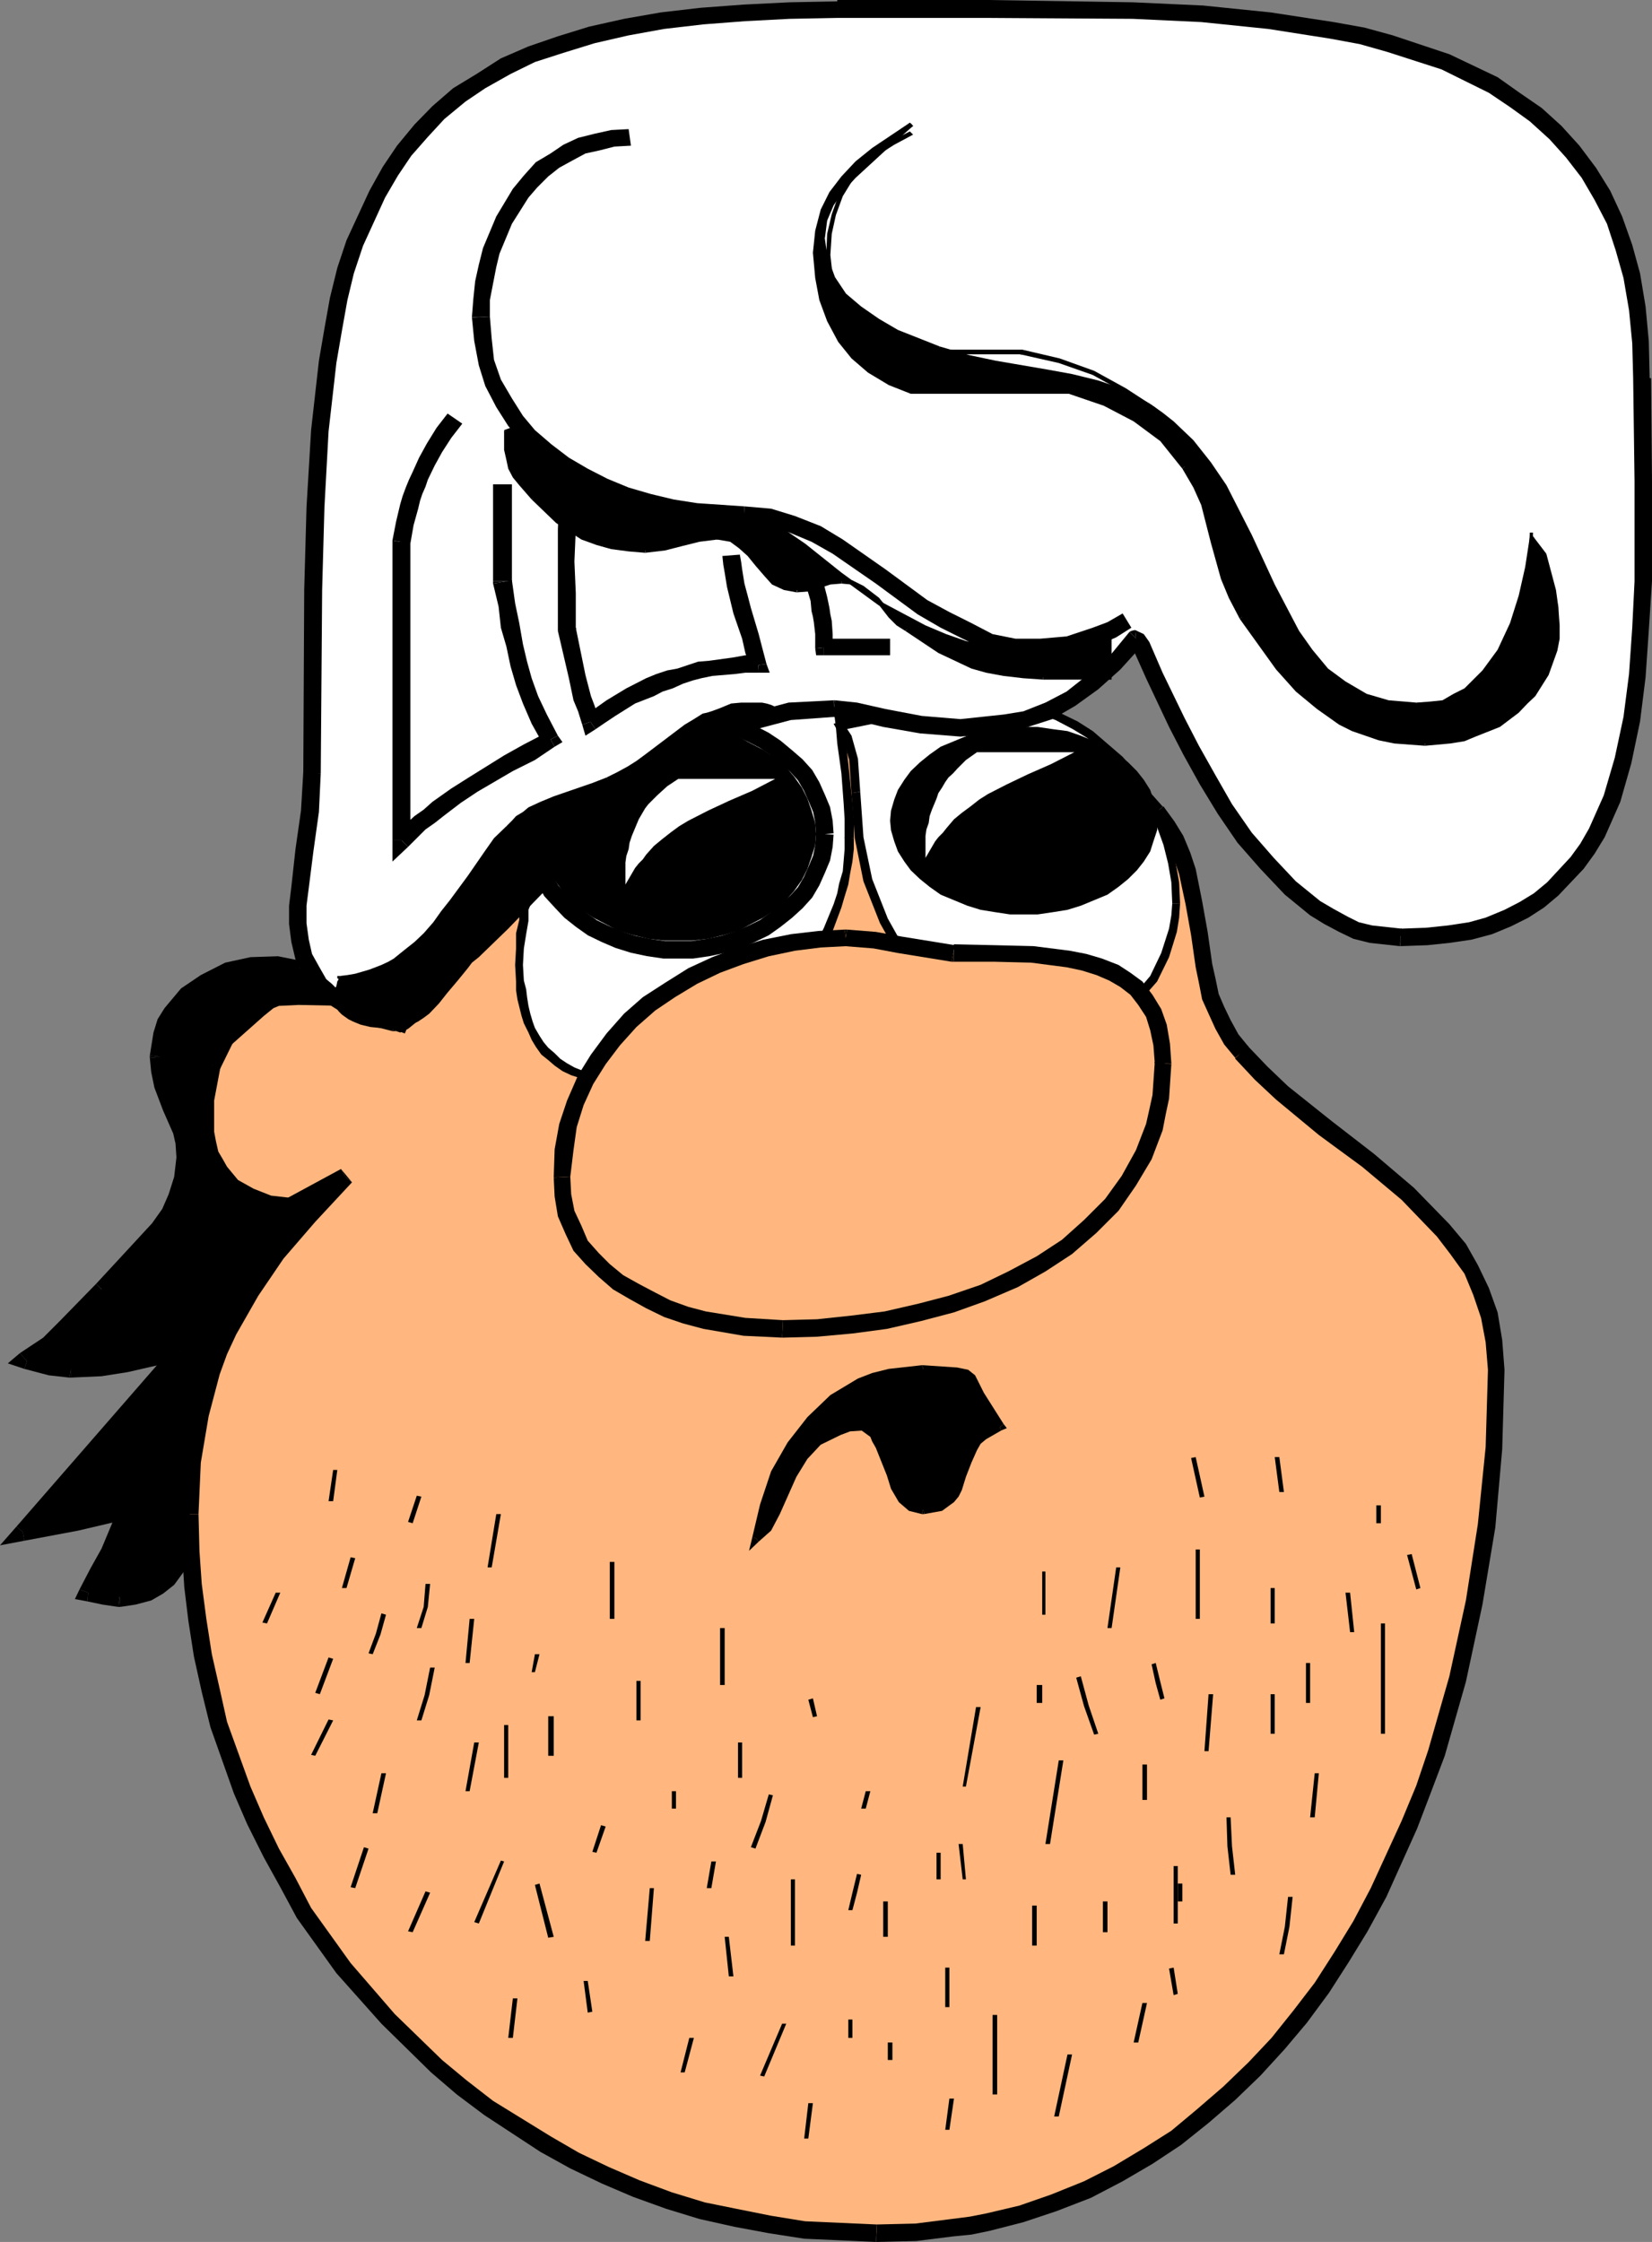 <svg xmlns="http://www.w3.org/2000/svg" width="359.5" height="487.902"><rect width="100%" height="100%" fill="#808080" stroke="none"/><path d="m34.602 229.902.199 1.7v1.5l.5 1.398.199 1.402.5 1.5.5 1.2.902 2.398 1.2 2.602.5 1 .5 1.398.5 2.7.199 1.6v3.9l-.2 2.402-.3.898-.399 1-.5 1.902-1 1.899-.902 2-1.2 1.601-1.198 1.7-1.5 1.5-1.403 1.597-3.097 3.203-3.2 3.297-3.3 3.403-3.903 4.5-1.898 2L14.402 289l-1.703 1.7-1.898 1.902-2.2 1.699L6 295.902l2.602 1 2.199.5 1 .2 1.199.3h5.7l3.1-.3 2.9-.5 2.902-.403 5.5-1.199 6.3-1.5L5 333.102l6-.7 5.8-.902 5.302-1.2 5.699-1.698-.899 2.597-1 2.403-2.101 3.898-2.2 4.5-1.199 2.2-1 2.402 1.7.199 1.699.5 1.398.199h3.602l1.5-.2h1.398l1.5-.698 1.203-.7 1.2-.5 1.199-.703.898-1.199 1-1.2.703-.8.7-1.598.699-1L41 336l1-3.098.7-3.402.702-3.598 1-7.402.7-7.398 1-7.5.5-1.903L47 300l.5-1.7.5-1.6 1.2-3.2.702-1.598.7-1.5.8-1.203.7-1.398.898-1.2 1-1.5 1.902-2.402 1.899-2.097L60 278.199l2.402-2.398 4.797-4.602 4.801-5 2.402-2.699 2.399-3.098-1.399-.203H71l-2.8.203h-4.798l-1.5-.5-.703-.203-.5-.199-.699-.3-.5-.5-1.2-.7-.898-1.2-.8-.898-.903-1.5L55 253.2l-.5-1.2-.5-1.898-.5-1.403-.5-3.199-.2-3.098.2-2.101.3-1.2.2-1 .3-1.199.2-1 1-1.601.402-1 .5-1 1.5-1.399 1.399-1.402 1.398-1.5 2-1.2 1.602-1.198 2.199-.903 1.902-1 4.297-1.898 2.403-.7 2.199-.8-1.7-.899-.699-.5L73 217.5l-.5-.8-2.398-2.798-1.5-1.203-.7-.797-.703-.402-1-.3-.898-.5-2.399-.4-1.5-.3-1.203-.2h-2.597L55 210l-2.7.5-2.6 1-1.2.402-1.2.5-2.398 1.2-1 .699-1.203.8-1.898 1.598-1.7 1.703-1.402 1.899L37 221.5l-.8 1.2-.4 1-.3 1.202-.7 2.399v1.398l-.198 1.203"/><path d="m36.5 229.902.2 2.899.5 2.699 1.902 4.8 2.199 5 .699 3.102.2 3.598h-3.798l-.203-3.098-.5-2.203-2.199-5-1.898-5-.7-3.398-.3-3.102 3.898-.297"/><path d="m42.2 252-.4 4.602-1.5 4.5-1.898 4.097L36 268.801l-6 6.5-6.5 6.5-2.598-2.399 6.2-6.703 6-6.5 2.199-3.097 1.398-3.2 1.203-3.8.5-4.301L42.2 252"/><path d="m42.2 252-3.798-.2v.2Zm-18.7 30-7.7 8.402-4 3.598-4.8 3.402-2.7-2.902 5.102-3.398L13 287.5l7.902-8.098L23.5 282"/><path d="M20.902 279.402 23.5 282v-.2zM6.5 294.3l4.5 1.2 4.8.402-.698 3.899-4.5-.5-5.301-1.399 1.199-3.601"/><path d="m4.3 294.5-2.6 2.2 3.6 1.202 1.2-3.601.5 3.101-2.7-2.902m11.102 1.402 6.399-.203 5.601-1 11.7-2.597.5 3.8-11.801 2.7-5.7.898-6.699.3v-3.898"/><path d="M15.102 299.8h.3v-3.898h.399l-.7 3.899M40.8 295.5l-2.898-2.7-34.3 39.4 2.898 2.6 34.3-39.3"/><path d="m39.102 292.102 5.8-1.2-4.101 4.598-2.899-2.7 1.7 3.102-.5-3.8M4.602 331.5l11.699-2 11.3-2.8.5 3.8L17 333.102 5.3 335.3l-.698-3.801"/><path d="M3.602 332.2 0 336.3l5.3-1-.698-3.8 1.898 3.3-2.898-2.6m25.898-2.9-4.098 9.102L23 343l-1.898 4.3-3.801-1.398 2.398-4.601L22.102 337l3.8-9.098 3.598 1.399"/><path d="m27.602 326.7 3.597-.798-1.699 3.399-3.598-1.399 2.2 2.598-.5-3.8m-8.2 18 3.399.902h3.398l-.5 4.097-3.398-.5L19 348.5l.402-3.8"/><path d="m17.3 345.902-1 2.098 2.7.5.402-3.8 1.7 2.6-3.801-1.398m8.601-.3H29l2.402-.903 2-.797 1.899-1.601 1.398-2 1.5-2.399.903-2.402 1-3.098L41.5 325.5l1-7.2 1.7-14.898 3.6.7L46.103 319l-1 7.402-1.403 7.2-1 3.097-1.199 3.203-1.7 2.399-1.898 2.601-2.402 1.899-2.598 1.5-3.402.898-3.3.5-.298-4.097"/><path d="M25.7 349.7h.5l-.298-4.098h.297l-.5 4.097M44.2 303.102l1.902-6.903L49 289.5l3.602-5.598 3.8-5 9.098-9.101 5.102-5.102L73 262.102l2.402-2.903 2.797 2.703-2.398 2.797-2.602 2.903-5 5.097L59 281.801l-3.598 4.5-3.101 5.101-2.602 6-1.898 6.899-3.602-1.2"/><path d="M44.2 303.402v-.3l3.6 1.199v-.2l-3.6-.699M76.3 262.3l-2.6-.398-2.4.2-6.3.199-.398-3.602 6.199-.199 2.898-.2 3.301.4-.7 3.6"/><path d="m78.2 261.902 2.202-2.703-3.402-.5-.7 3.602-.898-3.102 2.797 2.703M64.3 262.3l-3.1-.398-2.9-1.5-2.398-2.101L54 255.402l-1.398-2.703-1-3.297-.7-6.703 3.598-.797.7 6.5 1 2.899.902 2.199 1.699 2.102L60.5 257.3l1.902 1 2.598.398-.7 3.602"/><path d="M65 262.3h-.7l.7-3.6h-.398l.398 3.6m-14.098-20.398.5-4.3.899-2.403 1-1.898 2.398-3.602L59 226.602l3.902-2.7 4.297-2.101 4.301-1.7 4.602-1.402 1.199 3.602-4.602 1.398-4.097 1.703-3.801 1.899-3.602 2.398-2.597 2.403-2.2 3.398-.703 1.402-.699 1.7-.5 4.097-3.598-.797"/><path d="M50.902 242.7v-.798l3.598.797v-.797l-3.598.797M75.8 222l-1.898-.898-1.703-1.5-2.398-2.903-2.602-2.597-1-1-1.898-.7 1.699-3.3 2.2.699 1.6 1.699 2.7 2.602 2.402 2.597 1.2 1.203 1.699 1-2 3.098"/><path d="m77.3 222.3 4.102-1.198-3.601-2.2-2 3.098.3-3.3 1.2 3.6M64.8 212.7l-4.8-1-4.8.202-5 1.2-4.4 2.199-3.8 2.601-3.098 3.598-1 1.7-.703 1.902-.699 5.097-3.898-.5.8-5 .899-2.898 1.5-2.399 3.601-4.3 4.297-2.903L49 209.5l5.5-1.2 6-.198 5 1-.7 3.597"/><path d="m66 209.102.5.199-1-.2-.7 3.598-.5-.297 1.7-3.3M32.602 229.7v.5l3.898-.298v.297l-3.898-.5"/><path fill="#ffb77f" d="m87.102 222.7-.7-.2-.703-.2-1.5-1-1.398-.698-1.399-1-1.5-.903-1.402-1-1.7-.5-1.698-.199h-6L65 216.7h-3.8l-1 .3-.9.5-1 .402-.898.797-1 .903-7.402 6.5-2.898 5.8-.7 4-.8 3.598v6.8l.5 2.4.3 1.402.399 1.199 1 1.898.5 1.203.699.7.5 1 .7.699 1.702 1.5 1.7 1.199 1.898.902 1.902.7 2.2.8 2.097.399 2.403.3 12-6.5L71 260.403l-3.8 4.098-3.598 4.102-3.403 4.097-2.797 4.3-2.902 4.102-2.398 4-1.2 2.199L49.7 289.5l-1.898 4.5-1.7 4.3-.699 2.4-.8 2.402-1.2 4.8-.402 2.7-.5 2.398-.7 5.3-.3 5.5-.2 5.7v3.602l.2 4.398.3 3.8.2 3.602 1 7.7.7 3.8.5 3.899.902 3.8.699 3.598 2 7.403 2.398 7.199 1.203 3.601 1.399 3.598 1.398 3.402 1.5 3.598 1.703 3.402L59 403.2l3.602 6.5 3.898 6.5 1.902 3.102 2.2 2.898 2.097 3.102 2.203 2.898 2.399 2.903 2.398 2.8L84.5 439.5l5 5 2.902 2.602L95 449.5l5.602 4.602 3.097 2.398 2.903 2.2 2.8 2.1 2.899 1.9 3.398 2 3.102 1.902 3.101 1.898 3.098 1.7 3.402 1.702 3.399 1.399 6.898 2.898 3.403 1.403 3.597 1.199 3.602 1.199 3.601 1 3.598.902 3.602.797 3.8.903 3.598.5 3.902.699 3.797.5 3.801.199 3.902.3 4.098.2h8.102l4.097-.2 4.102-.5 3.8-.5 4.098-.5 3.801-.698 3.602-.903 3.898-1 3.602-1.199 3.597-1.2 3.301-1.398 3.602-1.5L240 474.7l3.402-1.597 3.098-2 3.3-1.903 3.2-1.898 3.102-2.2L259 462.7l2.8-2.097 2.9-2.403 2.902-2.699 2.898-2.598 5.3-5.3 2.4-3.102 2.402-2.598L283 438.5l2.402-2.898 2.399-3.102 4.3-6.7 4.098-6.698 3.801-7.2 1.902-3.601 1.7-3.602 3.398-7.5 1.402-3.797 1.399-4.101 1.5-3.801 1.398-3.898 1.203-4.102 1.2-4 1.199-4.098 1-4.101 2.101-8.2 1.7-8.402 1.199-8.097 1.199-8.403.5-4.297.7-4.402.702-8.398V306.5l.297-8.398-.297-3.102v-3.098L324.7 289l-.199-2.898-1.2-2.602-.698-2.398-1.2-2.7-1-2.101-1.402-2.399-1-1-.7-1.203-.698-1-1-1.199-1.403-1.898-3.597-4.102-4.102-3.598-4.098-3.8-4.601-3.403-9.301-7.398-4.598-3.602-4.8-3.797L277 235.7l-2.398-2.199-2.2-2.098L270.2 229l-1.2-1.5-.898-1.398-1-1.403-.903-1.699-.797-1.5-.703-1.598-1.199-3.203-.7-3.297-.698-3.402-.5-3.3-.5-3.4-.5-3.6-.403-3.4-.797-3.3-.902-3.398-.5-1.7-.5-1.601-1.398-3.399-1-1.402-.903-1.7-1.199-1.5-1.2-1.6-3.198-3.2-1.403-1.598-1.699-1.5-3.098-2.402-1.703-1.2-1.699-1.198-1.898-.903-1.7-1-1.601-1-2-.699-1.602-.7-2-.698-3.797-1.2-1.703-.5-2.097-.5L217 157.5l-4.398-.5-4-.5-4.102-.2-4.598-.3-4.5-.2H186.2l-4.297.2-4.3.5-4.301.2-4.301.8-4.098.7-4.101.902-4.102 1-3.797 1L149 162.3l-3.8 1.398-3.598 1.703L138 166.8l-3.598 1.898-3.402 2-3.3 1.903-2.9 2.097-3.398 2.403-3.101 2.398-2.899 2.402-3.101 2.899-2.602 2.699-2.699 2.8-2.598 3.2-2.402 3.3-2.398 3.102-2.403 3.598L95 207.102l-2.098 3.597-1 2-.902 1.903-2 4.097-1.898 4"/><path d="m86.2 224.2-2.9-1.2-3.1-1.898-2.4-1.7-3.198-.5 1-3.601 3.597.699 3.102 1.902 2.898 1.7 2.602 1.199-1.602 3.398"/><path d="M75.102 218.902 65 218.7l-4.3.203-1.2.5-2.098 1.7L50.2 227.5l-2.699-2.8 7.5-6.5 2.102-1.7 2.398-1.2 5.5-.5 10.102.5v3.602"/><path d="M75.602 215.3h-.5v3.602h-.5l1-3.601m-25 11.801-3.301-2-2.899 5.8 3.399 1.899 2.8-5.7"/><path d="m47.5 224.7-.2.402 3.302 2-.403.398-2.699-2.8m.5 7.402-1.398 7.398v6.8l.398 2.102.5 2.2 1 1.699.902 1.601 2.399 2.899 3.398 1.898L59 260.2l4.402.5-.5 3.801-5.101-.7-4-1.5-4.102-2.398-3.097-3.3-1.5-2.403-1.2-2.199-.703-2.598-.5-2.902v-7l1.5-7.898 3.801.5"/><path d="m44.402 230.902-.203.2v.5l3.801.5-.2.699-3.398-1.899m17.798 30 1.902 3.399 12-6.5-1.903-3.399-12 6.5"/><path d="M62.902 264.5h.5l.7-.2-1.903-3.398 1.203-.203-.5 3.801m13.7-7.2-8 8.602-6.903 8L56.2 282l-4.797 8.402-2 4.297-1.601 4.403-2.399 9.097-1.703 10.102-.5 11.199h-3.797l.399-11.5 1.699-10.3 2.7-9.798 1.6-4.402 2.2-5 4.8-8.398 5.802-8.403 7.199-8.398 7.898-8.399 2.903 2.399"/><path d="m74.2 254.402 2.402 2.899-2.903-2.399 2.403 2.899-1.903-3.399M43.2 329.5l.202 8 .5 7.2 1 7.6 1.2 7.7 1.699 7.5 1.601 7.2 5.098 14.1 2.902 6.7 3.297 6.8 3.602 6.4 3.398 6.5 8.602 12 9.601 11.1 10.297 10 5.301 4.4 5.8 4.5 12.5 7.702 6.2 3.598 6.5 3.102 6.7 2.898 7 2.602 7.202 2.199 6.899 1.398 7.5 1.5 7.398 1.203 15.602.7-.2 3.8L175 487.2l-7.7-1.2-7.5-1.398-7.6-1.7-7.2-2.203-7.2-2.597-6.8-2.903-6.898-3.297-6.5-3.601-12.2-8-6-4.5L93.801 451 83 440.402l-9.8-11-8.598-12L61 410.7l-3.598-6.5-3.601-7.2-2.899-6.7-5.101-14.398-1.899-7.703L42.2 360.5l-1.2-7.7-.898-7.398-.5-7.902-.2-8H43.2"/><path d="m190.8 484.102 8.4-.2 7.902-1 3.898-.5 3.602-.703L221.8 480l6.898-2.398 7.203-2.903 6.5-3.297 6.5-3.902 6-3.8 5.5-4.598 5.797-5 5.5-5.301 5-5.301 4.801-6 4.602-6 4.3-6.7 4.098-6.698 3.8-7.2 6.7-14.601 3.2-7.7 2.6-7.699 4.602-16.101L319 348.3l2.602-16.602 1.699-16.797.5-16.8h3.601l-.5 17.3-1.5 17-2.8 16.797L319 366l-4.598 16.102-3.101 8.199-2.899 7.601-6.703 14.899-4.097 7.5L293.5 427l-4.3 6.7-4.798 6.5-4.8 5.702-5.301 5.797-5.5 5.301-5.801 5-6 4.8-6.2 4.102-6.5 3.797-6.898 3.602-7.5 2.898-7.203 2.403-7.398 1.898-3.899.8-4 .4-8 1-8.601.202v-3.8"/><path d="M190.602 487.902h.199v-3.8zm133.198-189.8-.5-6-1-5.301-1.698-5-1.903-4.602-3.097-4.297-2.903-3.8-7.699-8-8.598-7.2L287 247l-9.3-7.7-4.598-4.3-4.301-4.598 2.601-2.902 4.399 4.602 4.5 4.3 9.398 7.5 9.301 7.2 8.7 7.398 7.702 7.902L319 270.7l2.602 4.602 2.398 5 1.902 5.3 1 6 .5 6.5h-3.601"/><path d="m268.8 230.2-2.398-2.9-1.902-3.398-1.5-3.3-1.398-3.102-.7-3.598-.703-3.402-1-7-1.199-6.7-1.398-6.5-1-3.1-1.403-3.298L252.5 181l-2.2-3.098 2.9-2.402 2.402 3.3 1.898 3.102 1.5 3.598 1.2 3.602 1.402 7 1.199 6.699 1 7 .699 3.101.7 3.399 1.202 2.8 1.399 2.899 1.699 3.102 2.2 2.699-2.9 2.398"/><path d="M268.8 230.402v-.203l2.9-2.398-.298-.301-2.601 2.902m-18.501-52.3-3.1-3.403-3.098-2.797L241 169.2l-3.398-1.898-3.102-1.899-3.398-1.703-7.403-2.398-7.199-1.899-8.2-1-8.398-.5-9.101-.203v-3.597l9.101.199 8.7.5 8.398 1 7.902 1.898 7.7 2.602 3.8 1.699 3.399 2.2 3.601 2.1 3.297 2.7 3.102 2.902L253 175.5l-2.7 2.602"/><path d="M253.2 175.5h-.2l-2.7 2.602v-.2l2.9-2.402m-62.4-17.8-8.6.202-8.7.797-8.098 1.403L157.2 162l-7.699 2.2-6.898 2.6-7.2 3.602-6.8 3.899-6.2 4.3-6 4.801-5.3 5.297-5.5 6.203-4.602 6.2-4.3 6.8-4.098 7.598-1.903 3.602-1.898 4.097-3.602-1.398 1.903-4.102 2.199-4.097 4.101-7.7 4.5-6.902 5.098-6.7 5.2-6 5.6-5.8 6-4.8 6.7-4.598 6.902-4 7.2-3.602 7.699-2.898 7.699-2.2 8.402-1.902 8.399-1.398 8.898-.801 9.102-.2v3.598"/><path d="m88.8 223.2-.698 1.702-1.903-.703 1.602-3.398-2.602 1 3.602 1.398m112.101 74.703-3.601.2-1.899.199-1.703.3-1.699.5-1.7.399-1.398.8-1.703.4-2.898 1.702-2.899 1.899-1.203 1-1.398 1.199-2.399 2.402-2.203 2.598-.898 1.5-1 1.402-.899 1.5-1 1.598-1.402 3.2-1.5 3.3-1.2 3.602-.898 3.597-.3 1.903-.5 1.699.8-.5 1.2-1.2.398-.699 1-1.402 1-1.898 1.602-4.102 1-1.898 1-2.2 1.199-2.203.398-.898.801-1 1.402-1.7 1.7-1.601 1.898-1.2 1.2-.5 1.202-.5 1.2-.5 1.398-.198h1.5l1.402-.301.7.5.5.3 1 .899.699 1.2.699 1.5 1.2 2.8 1.202 3.2 1 2.8.7 1.5.699 1.2 1 .902.5.5.398.3 1.203.399 1.5.3 1.2-.3H203l.8-.2.9-.199.702-.3.5-.5.7-.403.5-.5.699-1 .8-1.398.399-1.5.8-1.399.9-3.101.5-1.5 1-1.399.902-1.402 1.199-1.2 1.199-1 1.2-.5 1-.5-1.7-1.898-1-1.703-1.598-3.097-1-2.102-1-1.5-.402-.7-.8-.5-.7-.198-1.2-.301-1.198-.2-1.7-.199h-4.5"/><path d="m201.102 298.8-7.2.7-3.101 1-3.102 1.2-5.797 3.402-4.8 4.5-4.102 5.3-3.598 6.2-2.101 6.8-1.7 6.899-1.902-.2 1.703-7.199 2.399-7.203 3.601-6.297 4.297-5.5 5-4.8 6-3.602 3.102-1.2 3.601-.898 7.2-.8.5 1.699"/><path d="m163.902 334.102 2.399-2.2 1.699-3.3 3.602-8.2 2.597-4.101 3.403-3.602 4.3-2.097 3.098-1 2.902-.2v1.899L185 311.5l-2.098.8-4.3 2.102-2.903 3.098-2.398 3.902-3.602 8.098-1.898 3.602-2.7 2.398-1.199-1.398"/><path d="m163.7 334.602-.7 2.898 2.102-2-1.2-1.398 1.7.699-1.903-.2m24.703-24.999 2.399 1.898.699 1.2.7 1.5 2.402 6 1 2.902 1.398 2.597 1.7 1.403 2.402.5-.5 1.898-2.801-.7-2.2-1.898-1.699-2.902-.902-2.898-2.398-6-.801-1.403-.399-1-2.203-1.597 1.203-1.5"/><path d="M187.902 309.402h.297l.203.2-1.203 1.5.703.199v-1.899m13 18.2 3.598-.7 1.902-1.402.7-1 .5-1.2 1-2.898 1.199-3.101 1.601-2.899 1-1.703 1.2-1.199 3.398-1.898.902 1.699-3.3 1.898-1.2 1-.8 1.403-1.2 2.699-1.203 3.101-.898 2.899-.7 1.398-1 1.203-2.601 1.899-3.898.699-.2-1.898"/><path d="M200.602 329.5h.5l-.2-1.898h.2l-.5 1.898M217 311.102l-4.398-6.801-1.903-3.801-.898-.7-1.5-.5-7.399-.5v-1.698l7.399.5 2.398.5 1.5 1.199 1.903 3.8 4.3 6.801-1.402 1.2"/><path d="m217.902 311.3 1.2-.5-.7-.898-1.402 1.2v-1.5l.902 1.699m-17-14.199h-.3l.5 1.699h-.2v-1.7"/><path fill="#fff" d="m115 194.402-.3 1.7-.7 1.699-.2 2.601-.3 2.899-.5 3.101v7.2l.5 1.699.3 1.898v1.703l.7 1.899.5 1.699.7 1.7.702 1.702 1 1.399 1.399 1.398 1 1.203 1.601 1.2 1.5 1.199 1.899.8 1.898.399 1.203.8 1 .2 1.2.2h1.199l2.601.3h2.399l2.398-.3 2.703-.2 2.399-.5 2.398-.7 2.403-.698 2.398-1 2.102-1.2 2.398-1.203 2.2-1.199 2.1-1.7 2.2-1.398 2.2-1.703 1.902-1.699 3.8-3.8 1.7-2.2 1.699-1.898L175 211.5l1.402-2.398 1.399-2.2L179 204.5l1.2-2.398 2-4.801.902-2.399.5-2.601.699-2.399.3-2.703.2-2.398v-6.5l-.2-3.602-.5-6.398-1-6.5-.199-3.602-.5-4.097-5.5.199H174l-2.898.5-5.5.5-5.5 1-2.7.699-2.601.7-2.399.702-2.601.7-2.399 1-2.402 1-4.8 2.398-2.2 1.2-2.2 1.402-2.1 1.199-1.9 1.699-2 1.402-1.898 1.7L126.2 174l-1.398 1.902-1.899 2-1.5 2.098-1.402 2.2-1 2.1-1.398 2.4-1 2.402-.903 2.699-.699 2.601"/><path d="M115.7 194.7v1.6l-.7 1.7v2.402l-.5 2.899-.5 3.101-.2 3.598.2 3.402.5 1.899.2 1.699.3 1.902.402 1.7.5 1.699.5 1.398 1 1.703.899 1.399 1 1.199 1.398 1.2 1.203 1.202 1.5 1 1.598.899 2 .8 1.2.2.902.199h2.398l-.2 2.2h-1.198l-1.5-.2-.903-.3-1.199-.5-2.2-.7-1.898-.898-1.703-1.2-1.398-1.203-1.5-1.199-1.2-1.7-.902-1.5-.699-1.6-1-2-.5-1.598-.5-2-.398-1.602-.301-2v-1.898l-.2-3.602.2-3.598v-3.3l.699-2.903v-2.398l.8-1.899.2-1.703 1.7.5"/><path d="m131.5 233.5 2.402.5h2.399l2.398-.5h2.403l2.398-.398 2.402-.801 2.2-.7 2.398-.902 2.402-1L155 228.5l2.2-1.398 2.202-1.5 2.098-1.403 1.902-1.699 2-1.7 1.899-1.898 1.898-1.902 1.703-1.898 1.7-2.2 1.597-2.203 1.5-2.097 1.203-2.2 1.399-2.402 1-2.098 2.101-5.101.797-2.399.403-2.101.8-2.7.2-2.402.199-2.398v-2.602l2 .203v2.399l-.301 2.699-.5 2.602-.398 2.398-.801 2.602-.7 2.398-1.902 5.102L180 205l-1.398 2.402-1.5 2.399-1.403 2.101-3.398 4.399-1.7 2.101-1.902 1.899-1.898 2-2.2 1.601-1.902 1.7-2.097 1.699-2.403 1.398-2.199 1.5-2.398 1.203-2.403.899-4.797 2L144 235l-2.598.5-2.402.2-2.7.202h-2.6l-2.4-.203.2-2.199m-.2 2.2.2-2.2-.2 2.2"/><path d="M183.8 182.402v-4.101l-.198-3.301-.5-6.7-.903-6.5-.297-3.6-.5-3.9 2-.198.399 4.097.3 3.301.7 6.5.699 6.7.3 3.6v4.102h-2"/><path d="M185.8 182.402h-2v-.203zm-3.198-27.3-5.7.199H174l-2.598.199-5.601.8-5.5.9-2.602.702-2.398.5-2.7 1-2.601.7-2.398 1-2.403.898-4.597 2.2-2.102 1.202-2.2 1.399-2.1 1.5-2 1.398-1.9 1.403-1.698 1.699-1.602 1.898-1.7 1.703-1.5 1.899-1.6 2.199-1.2 2.2-1.2 2.1-1 2.4-1.198 2.402-1 2.398-.903 2.7-1.699-.5 1-2.7.7-2.598.902-2.601 1.5-2.399 1.199-2.203 1.398-2.199 1.5-2.098 1.602-2.203 1.699-1.898 3.602-3.602 1.898-1.398 2.2-1.7 2.202-1.5 2.098-1.199 2.2-1.402 4.8-2.2 2.402-.898 2.598-1 2.402-.902 2.7-.8 2.597-.7 2.602-.5 5.601-.7 5.5-.698 2.899-.5 2.8-.2 5.801-.3.2 2"/><path d="M183.402 154.102v-1h-1l.2 2-1.2-.801 2-.2M114 194.2l1.7.5-1.7-.5"/><path fill="#fff" d="m183.102 157.902.5.5.5 1 .5 1.2.699 1.898.5 2.602.199 1.5v1.699l.2 4 .3 4.8.5 5.098.902 4.801 1.2 4.5.699 2.402.8 2.2.899 2.199 1 2.398.5.903.402 1 1.2 2.097 1.199 2 1.199 1.903 1.5 1.898 1.402 1.7 1.5 1.702L203 215.5l1.7 1.5 1.702 1.402 1.7 1.2L210 220.8l1.7 1.199 1.902 1 2.398.7 1.902.702 2.2.5 1.398.2h1l2.102.3 2.398.2 3.2-.2 2.8-.5 1.2-.203 1.5-.5 2.6-1L241 222l1.2-.7 1.202-.698 2.098-1.7 2.2-1.703 1.702-2.097 1.598-2.2.8-1.203.7-1.199 1.2-2.598.902-2.703.8-2.898.399-1.399V199.5l.3-1.5v-3.598l-.3-2.402-.2-2.098-.5-2.203-.5-2.199-.402-1.898-1.5-4.102-1.699-3.8-.898-1.9-1.2-1.898-1.203-1.703-2.398-3.398-1.5-1.399-1.399-1.5-1.703-1.402-1.398-1.398-1.7-1.2-1.902-1.203-1.699-1-1.898-1-1.903-.898-2-.7-1.898-.8-1.899-.7-1.902-.5-2.398-.199-2.2-.5h-8.601l-3.899.5-1.902.5-1.7.2-3.6 1.199-6.9 1.5-4.1.898-4.098.703"/><path d="m183.602 157.5 1.699 2.602 1.398 5 .5 7.199-1.898.3-.5-7.199-1.2-4.3-1.699-2.7 1.7-.902"/><path d="m187.2 172.3.702 9.9 1.899 9.1 3.398 8.602 4.602 8.2 6 7 3.101 2.597 3.297 2.403 4.102 1.898 4.101 1.5 4.098.7 4.5.5-.2 1.902-4.8-.5-4.3-.7-4.298-1.703-3.902-1.898-3.8-2.7-3.4-2.8-6.198-7.2-4.602-8.199-3.598-9.101-1.902-9.399-.7-9.8 1.9-.301"/><path d="m185.3 172.602 1.9-.301-1.9.3M227 224.7l5.8-.798 5-1.402 5.102-2.598 4.098-3.601 3.3-3.899 2.4-5 1.702-5.3.5-2.903.2-2.597h1.699l-.2 3.097-.5 3.102-1.699 5.5-2.601 5.3-3.602 4.098-4.398 3.801-5 2.7-5.801 1.702-6 .7v-1.903m-.2 1.903h.2v-1.903zm0 0"/><path d="m255.102 196.602-.2-4.602-.703-4.098-1-4-1.398-3.902-1.7-4.098-1.902-3.3-2.398-3.403-2.7-3.097-6.5-5.5-3.101-1.903-3.8-2-3.9-1.398-4-1.2-3.898-.699-4.5-.3V151.5l4.5.2 4.598.702 4.3 1.2 3.802 1.5L234.5 157l3.3 2.102 6.5 5.597 2.9 3.301 2.402 3.402L251.8 175l1.601 4.3 1.5 3.802.899 4.398.8 4.5.2 4.602h-1.7m-41.698-43.5-3.902.3-3.8.7-7.2 1.398-7 1.7-8.398 1.702-.5-1.703 8.199-1.699 7-1.398 7.398-1.7L209 151.7l4.402-.199v1.602"/><path d="m182.602 157.2-1.2.3.5.902 1.7-.902-.5 1.402-.5-1.703"/><path fill="#ffb77f" d="m207.602 207.402-3.102-.5-3.098-.5-5.601-.902-2.602-.5-2.898-.5-2.899-.2-3.101-.3-3.102.3h-2.898l-5.7.7-2.902.7-2.898.5-5.5 1.702-2.7.899L156 210l-2.598 1.2-2.703 1.202-2.398 1.5-2.399 1.399-2.101 1.398-2.399 1.703-2.203 1.899-1.898 1.699-1.899 2.2-2 1.902-1.601 2.199-1.5 2.101-1.399 2.2-1.5 2.398-1.203 2.402-.898 2.598-1 2.7-.5 2.6-.899 2.4-.3 2.6-.2 2.9-.203 3.1.203 2v2.102l.5 1.899.5 1.699.7 1.902 1.398 3.399 1 1.699 1.2 1.402 1.202 1.5 1.2 1.399 1.398 1.199 3.102 2.402 3.398 2.399 3.602 1.699 1.699.902 2.101.797 3.899 1.403 4.101 1.199 2.098.5 2.2.199 2.1.5 2.2.2 4.3.5h7.9l3.902-.2 3.597-.3 3.801-.4 7.2-1 3.902-.698 3.597-1 3.602-.7 3.601-1.203 3.297-1.199 3.403-1.2 3.3-1.398 2.899-1.5 3.101-1.703 3.399-1.597 2.601-2 2.899-1.903 2.699-2.097 2.402-2.2 1.2-1.203 1.199-1 2.101-2.597 2.2-2.403 1.699-2.597 1.601-2.903 1.5-2.898.7-1.399.699-1.5 1-3.101.898-3.399.5-3.3.301-1.7.2-1.703v-6l-.2-1.898-.3-1.899-.5-1.902-.4-1.7-.8-1.5-.7-1.398-.898-1.402-1-1.2-1-1-1.203-1.198-.398-.5-.801-.5-1.2-.7-1.398-.703L241 211l-1.7-.7-3.398-1-1.703-.198-1.597-.5-2-.301-1.903-.2-4.097-.5-4-.199h-13"/><path d="m207.102 209.3-11.7-1.898-5.3-1-6.301-.5.5-3.601 6.3.5 5.5 1 11.7 1.898-.7 3.602"/><path d="m184.3 205.902-5.698.297-5.602.703-5.7 1.2-5.5 1.699-5.1 1.898-5 2.403-4.798 2.898-4.3 2.902-4.102 3.598-3.598 4-3.101 4.102-2.7 4.3L127 240.5l-1.5 4.8-.7 5-.698 5.802H120.5l.2-6 1-5.5 1.702-5.102 2.399-5.5 2.8-4.5 3.399-4.598 3.8-4.3 4.102-3.602 4.797-3.098 5.102-3.203 5.199-2.398 5.602-2.102 5.5-1.699 6-1.2 6-.698 5.699-.301.5 3.601"/><path d="M184.3 202.3h-.5l.5 3.602h-.5l.5-3.601m-60.198 53.801.199 3.8.699 3.598 1.5 3.2 1.402 3.3 2.399 2.7 2.398 2.402 2.903 2.398 3.398 1.902 3.602 1.899 3.3 1.699 3.899 1.402 3.8 1 8.598 1.399 8.203.5-.203 3.8-8.398-.402-8.7-1.5-4.5-1.199-4.101-1.398-3.898-1.903-3.602-2-3.598-2.097-3.101-2.7-2.899-2.8-2.601-2.903-1.7-3.597-1.699-3.903-.703-4.297-.199-4.101 3.602-.2"/><path d="M120.5 256.102v.199l3.602-.2zm49.902 31.198 7.399-.198 7.5-.801 7.199-.899 7.402-1.703 6.5-1.699 7-2.398 6-2.903 6.2-3.297 5.5-3.601 4.8-4.301 4.598-4.598 3.602-5 3.097-5.601 2.203-5.7.7-3.101.699-3.2.5-7.198 3.601.5-.5 7.5-.703 3.3L253 246l-2.398 6.3-3.403 5.7-3.797 5.5-4.8 4.8-5.301 4.602-5.801 3.797-6 3.403-7.2 3.097-6.698 2.403-7.2 1.898-7.402 1.7-7.5 1-7.7.702-7.398.2V287.3m-.202 3.802h.202V287.3zm0 0"/><path d="m251.3 231.402-.3-3.902-.7-3.3-.898-2.9-1.703-2.6-1.699-2.2-2.2-1.7-2.398-1.398-2.8-1.203-3.2-1-3.3-.699-7.7-1-7.902-.2h-8.898v-3.8l8.898.2 8.402.202 7.899 1 3.601.7 3.399 1 3.601 1.398 2.598 1.7 2.602 1.902 2.199 2.898 1.898 3.102 1.203 3.398.7 4.102.3 4.3h-3.601"/><path d="M254.902 231.602v-.2h-3.601v-.3l3.601.5m-47.3-22.302h-.5l.699-3.6-.2-.2v3.8m-29.999-27.8-.2-2.398-.8-2.7-.903-2.601-1.199-2.399-1.7-2.402-1.898-2.2-2.203-1.898-2.597-1.703-2.7-1.398-2.8-1.5-3.2-.899-3.3-.703-3.403-.5H144.5l-3.398.5-3.301.703-3.2.899-2.8 1.5-2.7 1.398-2.601 1.703-2.2 1.899-1.898 2.199-1.703 2.402-.898 2.399-1 2.601-.7 2.7-.3 2.398.3 2.402.7 2.598 1 2.602.898 2.398 1.703 2.402 1.899 2.2L126.5 198l2.602 1.7 2.699 1.402 2.8 1.5 3.2.898 3.3.8 3.399.4h6.2l3.402-.4 3.3-.8 3.2-.898 2.8-1.5 2.7-1.403 2.597-1.699 2.203-1.898 1.899-2.2 1.699-2.402 1.2-2.398.902-2.602.8-2.598.2-2.402"/><path fill="none" stroke="#000" stroke-miterlimit="10" stroke-width="3.81" d="m179.5 181.5-.2-2.7-.5-2.6-1-2.4-1.198-2.698-1.403-2.403-1.898-2.097-2.2-1.903-2.402-2-2.398-1.597-2.899-1.5-2.8-1.2-3.2-.902-3.3-.8-3.403-.4H144.5l-3.398.4-3.301.8-3.2.902-2.8 1.2-2.899 1.5-2.402 1.597-2.398 2-1.903 1.903-2.199 2.097-1.2 2.403-1.398 2.699-1 2.398-.5 2.602-.203 2.699.203 2.602.5 2.597 1 2.403 1.399 2.699 1.199 2.101 2.2 2.399 1.902 2 2.398 1.898 2.402 1.703 2.899 1.399 2.8 1.199 3.2 1 3.3.7 3.399.5h6.2l3.402-.5 3.3-.7 3.2-1 2.8-1.2 2.899-1.398 2.398-1.703 2.403-1.898 2.199-2 1.898-2.102 1.403-2.398 1.199-2.7 1-2.402.5-2.597.199-2.602"/><path d="m252 178.602-.2-2.2-1.5-4.5-1.398-2.203-1.5-1.898-1.902-1.899-2.098-1.703L241 162.5l-2.898-1.2-2.903-1.198-2.898-1-3.102-.403-3.398-.5h-6l-3.301.5-3.098.403-2.902 1-2.898 1.199-2.903 1.199-2.398 1.7-2.102 1.702-2 1.899-1.398 1.898-1.399 2.203-.8 2.098-.7 2.402-.203 2.2.203 2.097.7 2.403.8 2.199 1.399 2.199 1.398 1.902 2 1.899 2.102 1.699 2.398 1.7 2.903 1.202 2.898 1.2 2.902.898 3.098.5 3.3.5h6l3.4-.5 3.1-.5 2.9-.898 2.902-1.2L241 194.7l2.402-1.699 2.098-1.7 1.902-1.898 1.5-1.902 1.399-2.2.699-2.198.8-2.403.2-2.097"/><path fill="#fff" d="M304.8 204h5.5l2.7-.2 2.402-.5 2.098-.198 2.2-.5 2.402-.7 1.898-.5 4.102-1.703L329.8 199l1.898-1 3.301-2.098 1.5-1.203 1.7-1.199 1.202-1.5 1.399-1.2 2.398-3.1 1.203-1.4 1.2-1.698 1-1.7.898-1.703 1.902-3.597 1.5-3.801 1.399-4.102 1.199-4.297 1-4.3.7-4.602.702-4.8.5-4.798.7-9.8.3-5.301.2-5.301v-21.8l-.2-22.4v-4l-.3-3.898-.2-3.8-.5-3.602-.5-3.398L355.2 60l-.699-3.098-1-3.101-.898-3.102-1.2-2.898-1.203-2.399-1.5-2.902-1.398-2.398-1.5-2.403-1.602-2.398-2-2.399L340.602 31l-2-2.2-2.102-1.898L334.3 25l-2.1-1.7-2.4-1.698-2.198-1.7L325 18.5l-4.8-2.598-2.9-1.203-2.698-1.199-2.801-1.2-2.899-1-6-1.898-3.101-.703-3.399-1-6.5-1.199-6.703-1.2-7-1L269 3.603l-7.398-.5-7.403-.403-7.699-.5-7.7-.297h-61.898l-5.101.297-5 .203L162 2.7l-4.598.203-4.5.5-4.3.5-4.403.399-7.898 1.5-3.801.898-3.598.801-3.402.902-3.3 1.2-3.2 1-3.3 1.199L113 13.2l-2.8 1.203-2.9 1.5-2.398 1.598-2.703 1.7-2.097 1.702-2.403 1.7-1.898 1.898-2.2 1.902-1.902 1.899-1.898 2.199-1.7 2.2-1.699 2.1L85 37.2l-1.5 2.402L82.102 42l-1.5 2.7-1.2 2.8-.902 2.402-1.2 2.899-1 3.101-.898 2.899-.8 3.101-.7 3.399-1.402 6.5L71.3 79l-.5 3.602-.5 3.597L70.103 90l-.5 3.902-.5 8.098-.5 8.402-.2 8.899-.203 9.101-.297 9.098v30.8l-.203 4-.297 4.4-.402 4-.8 4.402-.9 8.097-.3 1.903v7.699l.3 1.898.5 1.703.4 1.7.8 1.699.7 1.398.902 1.703 1 1.399L71 215.5l1.5 1.5 1.7 1.2 1.902.902 2.097 1 2.403 1L83.3 222l2.898.7h.703l.899-.4.5-.3.699-.5 1.2-1.2 1.5-1.398 1.402-1.703 3.597-4.297 4.102-5 4.8-5.8 5-6.2 3.2-3.402 2.8-3.098 3.2-3.402 3.101-3.3 1.899-1.5 1.398-1.7 3.602-3.098 3.601-3.101 3.899-2.899 3.8-2.601 4.098-2.7 4.102-2.402 2.101-.898 2.2-1.2 2.199-1 2.101-.902 4.598-1.5 4.5-1.398 2.402-.5 2.399-.5h2.398l2.403-.5 4.8-.2 2.2.2 2.597.5 6.301 1.5 3.8.699 4.102.7 4.297.5 4.301.202h2.402l2.2-.203 2.398-.297 2.402-.402 2.399-.5 2.601-.5 2.399-1 2.398-.7 2.403-1.398 2.398-1.5 2.402-1.203 2.7-1.898 2.097-2.399 2.403-1.902 2.398-2.898 2.2-2.602.202-.3v.3l1 1.402 2.899 6.5 2.101 4.797 2.7 5.5 1.699 3.102 1.398 3.199 3.602 6.2 3.8 6.202 2.2 3.2 2.398 3.097 2.203 2.903 2.399 2.8 2.601 2.7 2.598 2.597 2.7 2.403 2.6 1.898 2.9 2 1.402.902 1.699.7 2.898 1.199 3.102 1 1.699.199 1.7.3 3.1.2"/><path d="m304.8 202.102 5.5-.2 4.802-.5 4.597-.703 3.602-1 4.101-1.699 3.297-1.7 3.102-1.898 2.898-2.402 5.102-5.5 2.101-2.898 1.899-3.301 3.199-7.2 2.402-8.199 1.899-8.902 1.199-9.3.7-10.098.5-10.102v-21.8l-.298-22.4h3.899l.199 22.4v21.8l-.7 10.8-.698 10.102-1.2 9.598-1.902 9.102-2.398 8.398-3.403 7.7-2.199 3.6-2.398 3.302-5.5 5.8L336 197.5l-3.398 2.2-3.801 1.902-4.102 1.699-4.5 1.199-4.797.7-4.8.5-5.801.202v-3.8M355.402 82.3l-.203-7.6-.699-7.2-1.2-7-1.698-6-1.903-5.8L347 43.5l-2.8-4.8-3.4-4.4-3.6-4-4.298-3.898-4.3-3.101L324 20.199l-10.3-5.097-11.798-3.801-6-1.7-6.5-1.199L276 6.301l-14.598-1.5-14.902-.7-31.5-.199h-32.8V0H215l31.5.5 15.3.7 14.7 1.5 13.7 2.1 6.702 1.2 6.2 1.7 12.3 4.1 10.5 5 4.797 3.4 4.801 3.3 4.3 3.902 3.9 4.297 3.6 4.801 3.102 5L353 47.102l2.2 6.199 1.702 6.199 1.2 7.2.699 7.5.199 8.1h-3.598M182.2 3.902l-10.4.2-9.6.5-9.098.699-8.602 1-7.7 1.398-7.398 1.703-6.8 2.098-6.2 2-5.3 2.602-5.5 3.097-4.301 2.903-4.602 3.8-3.597 3.899-3.602 4.101-2.898 4.297L83.8 43 79 53.5l-2 6-1.398 5.8-1.2 6.7-1.203 7L71.5 93.902l-.898 16.5-.5 18-.301 39.899H66l.2-39.899.5-18 1-16.8L69.401 78.5l1.2-7 1.199-6.7 1.601-6.5 2-6 5-10.8 2.899-5.2 3.101-4.6 3.797-4.598 3.903-4 4.5-3.903 5.097-3.097L109 12.699l6-2.597 6.402-2.2 6.797-2.101 7.602-1.7 8-1.402 8.601-1L161.801 1l10-.5 10.398-.2v3.602"/><path d="m69.8 168.3-.398 8.4-1.203 8.6-1 7.9-.5 3.902v3.8l.5 3.598.703 3.102 1.5 2.699L71 213.1l1.2 1 1.202 1.2L77 217.5l4.102 1.902 5.5 1.399-1.2 3.601-5.5-1.402-4.8-2.2-3.801-2.398L69.8 217l-1.899-1.7L66 212.2l-1.7-3.4-.898-3.8-.5-3.898v-4l.5-4.102.899-8.2 1.199-8.398L66 168l3.8.3"/><path d="M69.8 168.3 66 168v.3zm16.4 52.302.402.199 2.199-1.899 6.5-7.203 8.898-10.797 11.203-13 13-12.902 7.7-6 8.097-5.5 8.703-4.598 8.899-3.402 9.8-2.598 9.801-.5.297 3.598-9.597.7-9.102 2.402-8.7 3.398-8.1 4.3-8 5.302-7.2 5.8-13.2 12.899L107 203.5l-8.8 10.8-6.798 7.5-2.601 2.102-1.7.797-.902-.297v-3.8"/><path d="M85.402 224.402h.797v-3.8l.403.199-1.2 3.601m96.298-72 4.8.5 6.2 1.399 7.902 1.5 8.398.699 9.402-1 4.297-.7 4.801-1.898 4.602-2.402 4.3-3.398 4.797-4 4.602-5.602 2.8 2.902-4.8 5.297L239 150l-5 3.602-5 2.898-5.3 1.7-5.098 1.202-9.602.899-8.8-.7-8-1.402-6.2-1.5-4.8-.699.5-3.598"/><path d="M181.402 152.402h.297l-.5 3.598h.5l-.297-3.598m65.598-15.3 1.902.898 1.2 1.7 2.898 6.702 4.8 9.899 3.102 6 3.598 6.398 3.602 6.301 4.3 6.2 4.797 5.5 4.801 5.1 5.3 4.302 2.9 1.699 3.1 1.699 2.4 1.2 2.902.702 6.398.7-.398 3.8-6.5-.703-3.602-.898-3.098-1.5-3.203-1.7-3.097-1.902-5.5-4.5-5.301-5.597-5-5.7-4.301-6.3-3.898-6.403-3.602-6.5-3.098-6-5-10.597-2.902-6.5-.7-.903 1.602.5-.402-3.597"/><path d="m245.8 137.5.4-.2.8-.198.402 3.597 1.2-.297-2.801-2.902m58.801 68.402h.199v-3.8H305l-.398 3.8M137.3 31.7l-3.6.202-3.098.797-3.2.703-2.601 1.399-3.102 1.699-2.398 1.902-2.399 2.399L115 43l-3.598 5.7-2.703 6.5-.699 2.902-.7 3.597-.698 3.602v3.601h-3.903l.301-3.8.402-3.903.797-3.597.903-3.602L108 47.102l3.602-6L114 38.199l2.602-2.898 3.199-1.899 2.8-1.902 3.2-1.5 3.601-.898L133 28.3l3.8-.2.5 3.598m-30.698 37.204L107 73.7l.5 4.602 1.5 4.3 2.402 4.098 2.399 3.801 2.601 3.102L120 96.699l3.8 2.903 4.102 2.398 4.297 2.2 4.602 1.902 4.8 1.398 5 1.2 5.098.8 10.301.7-.2 3.8-10.6-.7-5-.698-5.798-1.5-4.8-1.403-4.801-1.898-4.801-2.399-4.598-2.703-4-3.097-3.601-3.102-3.2-3.8L108 88.601 105.602 84l-1.403-4.5-1-5.3-.5-5.098 3.903-.2"/><path d="M102.7 68.902v.2l3.902-.2zM162 110.2l5.8.5 5.2 1.6 5.602 2.2 4.8 2.902 9.297 6.5 9.102 6.7 4.8 2.597 4.801 2.403L216 138l5 1h5.3l5.802-.5 5.699-1.898 3.199-1.2 3.3-1.902 1.9 3.102-3.298 2.097-3.902 1.703-6.398 1.899-5.801.8h-3.399l-2.8-.5-6-1.199L209.5 139l-4.8-2.398-5-2.903-9.098-6.699-9.403-6.5-4.597-2.598-4.801-2-4.5-1.402-5.5-.5.199-3.8m0 0-.2 3.8.2-3.8m-61.398-18-2.403 3.1-2 3.102-1.597 2.899-1.5 3.101-.5 1.5-.7 1.598-.5 1.5-.402 1.7-1 3.6-.7 4-3.898-.698.797-4.102.903-3.8.5-1.7.699-1.898.699-1.7.8-1.703 1.4-3.097 1.702-3.102L95 93.102 97.402 90l3.2 2.2"/><path d="M85.402 117.902h3.899v65h-3.899v-65"/><path d="M85.402 117.602v.3h3.899v.399l-3.899-.7M86.2 181.7l1.902-2.2 2.097-1.898 2-1.403 1.903-1.699 4.097-2.898 3.801-2.403 7.7-4.797L114 162l5-2.598 1.7 3.098-4.298 2.902-4.8 2.399-7.7 4.5-3.601 2.398-3.801 2.903-1.898 1.5-2 1.398-3.801 3.8-2.602-2.6"/><path d="M85.402 182.902v4.598l3.399-3.2-2.602-2.6 3.102 1.202h-3.899m32.7-21.102-2.403-4.3-1.898-4.398-1.5-4-1.2-4.102-.902-4.3-1.199-4.098-.5-4.602-1.2-5 4.102-.7.7 5 .898 4.302.8 4.597.9 3.801 1 3.602 1.402 3.898 1.898 4 2.402 4.602-3.3 1.699"/><path d="m120.7 162.5 1.702-1-1-1.398-3.3 1.699.898-2.399 1.7 3.098m-13.4-57.098h4.102V126.5h-4.101v-21.098"/><path d="M107.3 127v-.5h4.102v-.2l-4.101.7m18.199-19.5-.2 7.7-.3 7 .3 6.902v8l-3.898.199v-22.102l.297-7.898 3.801.199"/><path d="m125.3 136.602 2.102 10.3 1.2 4.598.8 2.102.899 2.898-3.602 1.2-.898-2.9-1-2.398-1-4.8-2.399-10.301 3.899-.7"/><path d="m121.402 137.3 3.899-.698v.5l-3.899.199m6 18.199 2.2-1.398 2.398-1.7 4.3-2.601 4.302-2.2 2.199-.902 2.398-.797 2.203-.402 2.399-.8 2.101-.7 2.399-.2 5.101-.698 2.797-.5h2.703l.2 3.8h-2.903l-2.398.297-4.801.403-2.398.5-1.903.5-2.097.699-2.2 1-2.203.699-1.898 1-4.102 1.602-4.297 2.699-2.101 1.398-2.2 1.5-2.199-3.199"/><path d="m126.7 157.7.702 2.402 2.2-1.403-2.2-3.199 2.899 1-3.602 1.2M163.2 145l-1-2.898-.7-3.102-1.898-5.5-.7-2.898-.703-2.903-.5-3.097-.297-1.7L157.2 121l3.801-.3.3 1.702.2 1.5.5 3.098.7 2.602.702 2.699 1.7 5.699.699 2.7 1 3.8-3.602.5"/><path d="M165.102 146.402h2.398l-.7-1.902-3.6.5 1.702-2.398.2 3.8m11.3-27.102 2.2 5.302.699 2.597.699 2.703.5 2.399.2 1.398.3 1.403.2 2.898v2.7l-3.798.402V138l-.3-2.598-.2-1.203-.3-1.199-.2-2.2-.703-2.398L175 126l-2.2-5.5 3.602-1.2"/><path d="M179.3 139h14.4v3.602h-14.4V139"/><path d="m177.402 141.102.2 1.5h1.699V139l1.898 1.7-3.797.402"/><path fill="#fff" d="M168.7 169.5h-21.098l-2.403 1.602-2.199 2-1.898 1.898-.7.902-.703 1.2L139 178.3l-1 2.398-.5 1.203-.5 1.5-.2 1.399-.5 1.5-.198 1.398v4.801l2.097-3.598.801-1 .902-.902.7-1 1.699-1.898 1.699-1.403 1.902-1.5 1.899-1.398 2-1.2 4.3-2.199 4.5-2.101 5.098-2.2 5-2.601M233.8 163.7h-21.198l-2.403 1.702-1.898 1.899-.899 1-1 .898-.703 1-.699 1.203-.8 1.2-.4 1.199-1 2.398-.5 1.403-.198 1.5-.5 1.398-.2 1.402v4.797l2.098-3.597.7-.903 1-1 .702-.898 1.7-2 1.699-1.399 1.898-1.402 1.903-1.5 1.898-1.2 4.102-2.1 4.597-2.2 5-2.2 5.102-2.6"/><path d="m198.7 29.3-4.098 2.2-3.801 2.402-3.102 2.598-2.398 3.102-1.899 3.097-1.5 4.102-.902 4.101-.3 4.598h-.9l.2-4.598 1-4.3 1.402-3.903 2.2-3.597L187 35.8l3.102-2.7 3.8-2.402L198 28.602l.7.699m-18 26.199.5 4.5.702 1.902.7 1.7L184.8 67l3.101 2.902 3.598 2.399 3.902 1.398 4.297 1.403 4.5 1-.199 1-4.598-1-4.3-1.403L190.8 73l-3.602-2.398-3.097-2.903-2.2-3.398-.902-2.102-.8-1.898-.4-4.801h.9M204.2 76.102h18.3v1h-18.3v-1m-.2 1h.2v-1zm0 0"/><path d="M222.5 76.102 230.602 78l7.5 2.7L245 84.5l6.3 4.102L254.2 91l2.6 2.602 5 5.8 4.602 6.7L270.7 114l-.898.3-4.102-7.5-4.597-6.698-5-5.801-2.7-2.602-2.8-2.398-6.301-4.102-6.5-3.597-7.4-2.602L222 77.102l.5-1"/><path d="m222.5 76.102-.5 1h.5zM270.7 114l7.202 16.102L281.5 138l3.402 6.7 4.5 6 2.399 2.402 2.898 2.398 2.703 1.5 3.297 1.402 3.903.7 4 .3v.899l-4.301-.2-3.801-.699-3.398-1.5-3.102-1.601-2.898-2.2-2.403-2.601-4.5-6-3.597-7.2-3.602-8-7.2-16 .9-.3m0 0-.9.3.9-.3"/><path d="m308.602 159.402 3.597-.3 3.203-.7L318 157.2l2.402-1.699 2.2-2.098 2.097-2.402 3.102-6 2.398-6.7 1.703-7.5.7-7.198.3-7.7h.7l-.2 7.7-.8 7.699L331 138.7l-2.398 7-3.2 6-2.101 2.403-2.2 2.199-2.902 1.601-2.797 1.5-3.203.7-3.597.199v-.899m-215 185.297-.5 5-1.403 4.6h-1l1.5-4.6.403-5h1m9.598 7.6-1 9.602h-.9l.9-9.601h1m-8.598 10.601-1.2 6-1.703 5.5h-1l1.703-5.5 1.2-6h1M104.2 379.2h-1l-1.9 10.6h.9l2-10.6m15.1-5.7h1.2v8.602h-1.2V373.5m-1.898-13.5h-1l-.703 3.902h.703l1-3.902m-7.702 15.402h.902v11.5h-.903v-11.5M84 385.902h-1l-1.898 8.7h1l1.898-8.7M72.5 361l-1-.3-2.898 7.702 1 .297L72.5 361m4.8-21.898-1-.2-1.898 6.7h1l1.899-6.5m6.699 12.3-1.2 4.297L81.103 360l-.903-.2 1.602-4.3L83 351.102l1 .3m7.7-25.702-1-.2-1.9 5.7 1 .3 1.9-5.8m17.3 3.8h-1l-1.898 11.602H107l2-11.602m23.7 10.402h1v12.399h-1v-12.399m5.8 25.898h.902v8.602h-.902v-8.601m-6.7 31.699-1-.3-1.898 5.8.899.2 2-5.7m-22.101 7.602-.7-.2-5.8 13.399 1 .3 5.5-13.5m7.702 4.801-1 .297 2.899 11.5 1.199-.199-3.098-11.598m10.5 21.2H127l.902 6.898 1-.2-1-6.698m30.7-9.602 1 8.602h-1l-.903-8.602h.903m13.5-12.5H173v14.402h-.898V409m20.098 4.8h1v7.7h-1v-7.7m-7.598 25.7h.898v4h-.898v-4m-13.5.902h-.903l-4.797 11.297.899.203 4.8-11.5M151 443.5h-1l-1.898 7.5H149l2-7.5m-4.8-53.7h.902v3.802h-.903V389.8m30.703-20.198-1 .3 1 3.797.899-.199-.899-3.898M226.8 342h.7v9.402h-.7V342m33.4-24.898 1.902 8.597-1 .203-1.903-8.601 1-.2m18.203.001h-1l1 7.597h1l-1-7.597M264 368.7l-1 12.402h-.898l.898-12.403h1m-20.2-27.597h-.898L241 354.3h.902l1.899-13.2m16.399-3.9h.902v15.1h-.903v-15.1M248.602 384h1v7.7h-1V384m-17.2-.898h-1L227.5 401.3h1l2.902-18.2m-18-11.6h-1l-2.902 17.3h.7l3.202-17.3m-24 18.3h-1l-1 3.802h1l1-3.801m-21.202.899-1.598 5.8-2.2 5.8-1-.3 2.2-5.7 1.699-5.8.898.2M155.8 405.102h-1l-1 5.8h1l1-5.8m-13.5 5.8-.898 11.5h-1l1-11.5h.899M187.402 408l-.902 3.902-1 3.797h-.898l.898-3.797 1-4.101.902.199m16.398-4.8h.9v5.8h-.9v-5.8m1.9 25h.902v8.6h-.903v-8.6m18.903-13.5h1v8.702h-1V414.7m15.398-.9h1v6.7h-1v-6.7m15.402-7.698h.899v12.5h-.899v-12.5m-5.8 29.8-1.903 8.598h-1l1.903-8.598h1m-16.302 11.2h-1l-2.898 13.5h1l2.899-13.5M216 438.5h1v17.3h-1v-17.3m-8.398 18.2h-1l-.903 6.8h.903l1-6.8M193.2 444.5h1v3.8h-1v-3.8"/><path d="M256.3 409.902h1v3.899h-1v-3.899m11.5-14.402.302 6.3.699 6.2h-1l-.7-6.2-.199-6.3h.899m25.999-48.898.9 8.597h-.9l-1-8.597h1m6.7 6.698h.902v24h-.902v-24M287 385.902h-.898l-1 9.598h1l.898-9.598m-10.5-40.3h.902v7.699h-.902v-7.7m0 23.099h.902v8.6h-.902v-8.6m7.7-6.798h.902v8.7h-.903v-8.7m15.301-34.3h1v3.898h-1v-3.898M225.602 366.7h1.199v3.902h-1.2v-3.903m9.599-1.899 1.702 6.302L239 377.3l-.898.199-2.2-6.2-1.703-6.198 1-.301M209.5 401.3l.7 7.7h-.7l-.898-7.7h.898m-32.598 56.4-1 7.702H175l.902-7.703h1m-64.3-22.797-1 8.598h-1l1-8.598h1m-19-23L89.8 420.5l-1-.2 3.8-8.698 1 .3M80.2 402.3l-1-.3-2.9 8.7 1 .202 2.9-8.601m-7.7-27.899-1-.203-3.8 7.703.902.2 3.898-7.7m-11.5-27.8h-1l-2.898 6.5 1 .199L61 346.6m12.402-26.698H72.5l-1 6.797h1l.902-6.797M156.7 354.3h1v12.4h-1v-12.4m3.902 24.9h.898v7.702h-.898V379.2m90.898-17.298 1 4.098.902 3.602-.902.3-1-3.601-.898-4.102.898-.297m55.7-23.702-1 .202 2 7.5.902-.3-1.903-7.403M281.3 412.8l-.698 6.5-1.2 6h-1l1.2-6 .699-6.5h1m-25.899 15.4-1 .202 1 5.797.899-.297-.899-5.703m-115-308.399h2.399l1.898-.5 3.602-1 3.898-.898 1.903-.3 2.097-.2 1.5.2h.703l.7.3 1.199.7 1 .699.5.5.398.199 1 1 1.703 2.2 1.899 2.1.699 1 1.2.9 1 .8.5.2.702.202.7.297.5.203H175l1.2-.203 2.1-.699 2.4-.5 1.202-.3 1.2-.2 1.5.2.898.3 1.2.2 1 .5 1.702 1.202 1.598 1.399 2.902 3.601 1.7 1.7 1 .699.898.8 3.602 2.399 3.597 1.902 3.403 1.899 3.597 1.398 1.703 1 1.899.203 1.699.5 1.602.297 2.199.403 1.898.3h18.703V139l-2.8 1.2-2.7.902-2.902.3-1.398.2h-7.2l-2.601-.2h-2.399l-2.402-.3-2.398-.403-2.2-.5-2.203-.5-4.5-1.398-2.199-1-2.398-1-2.102-.899-2.398-1.203-4.801-2.898-4.602-3.102-4.297-3.398-4.101-3.301-3.801-2.898-2-1.5-2.098-1.403L169 114.5l-2.398-1-2.2-.7-2.601-.698-2.7-.7-2.902-.3-6-.403-2.797-.5-2.703-.5-2.597-.699-2.403-.5-2.398-1-2.399-.7-2.402-.898-2.398-1-4.801-2.402-4.801-2.598L115 96.7l-.3-.398-.9-.5-1.5-1.5-.698-.399-.5-.5h-.5v.2l-.2.3L110.2 96v1.902l.203 1 .2 1 .8 1.899.899 1.699.3.902.899.7 1.2 1.699 1.202 1.5 3.098 2.601 1.5 1.2.902 1.199 1.5 1 1.399.898 1.5 1 1.398.703 1.403.7 1.5.5 1.398.5 1.7.5 1.702.398h1.899l1.699.3h1.902"/><path d="m140.402 119.3 4.297-.5 3.602-.898 3.898-1 4-.5v1l-4 .5-3.597.899-3.903 1-4.297.5v-1"/><path d="m156.2 116.402 2.902.5 2.398 1.7 1.902 1.699 1.7 2.101 1.898 2.2 1.7 1.898 2.202 1 2.598.402-.2 1-2.698-.5L168 127.2l-1.7-1.898-1.898-2.2L162.7 121l-1.898-1.7-1.899-1.398-2.902-.5.2-1"/><path d="m156.2 116.402-.2 1h.2zm17.3 11.5 2.7-.203 2.1-.699 2.4-.7 2.402-.3v1l-2.403.2-2.097.702-2.403.797-2.699.203v-1"/><path d="M173.3 128.902h.2v-1zm9.802-2.902 2.398.3 2.402 1.2 3.399 2.602 2.898 3.597 1.602 1.703 2 1.2-.801.699-1.898-1.2-1.7-1.699-2.8-3.601-3.403-2.602-1.898-1-2.2-.199v-1"/><path d="m197.8 136.602 7.2 4.8 6.7 3.098 3.3 1.2 3.602.702 4.097.297 4.301.203v1l-4.3-.3-4.298-.5-3.8-.7-3.2-.902-7.203-3.398L197 137.3l.8-.7"/><path d="m197 137.3.8-.698-.8.699m30 9.601h14.402v1H227v-1"/><path d="M241 139h.902v8.402H241V139"/><path d="M241.402 147.902h.5v-.5H241l.402-.5v1m.298-8.402-5.5 1.902-2.9.7-3.398.199v-.899h2.899l2.898-.703 5.5-2 .5.801"/><path d="M241.902 139v-.5l-.703.2.5.8-.699-.5h.902m-12 3.3-10.5-.698-9.203-1.403-4.797-1.5-4.5-2.097-9.402-4.801.5-.7 9.402 5 4.5 1.899 4.297 1.5 9.203 1.602 10.5.3v.899M191.3 131.8l-8.898-6.5-7.902-6.198-3.898-2.903L166.3 114l-4.5-1.7-5.602-.698v-.7l5.602.7 5 1.699 4.3 2.199 4.098 2.8 7.903 6.302 8.898 6.5-.7.699"/><path d="M191.5 131.8h-.2l.7-.698Zm-35.3-20.198-6-.5-5.5-.903-5.298-1.5-4.8-1.398L125 103l-10-5.8.402-.7 10.098 5.8 9.602 4.302 4.8 1.398 4.797 1.5 5.5.902 6 .5v.7M114.7 97.2l-1.2-1.2-1.898-1.2-.5-.898-.5.399-.903-.7 1.403-.5 1.199 1 1.5 1.2 1.601 1.199-.703.7"/><path d="M115 97.2h-.3l.702-.7zm-4.398-3.298v4l.5 2 .5 1.899.699 1.398 1.5 1.703 2.601 3.098-.703.7-2.699-3.098-1.398-1.7-1-1.902-.403-1.898-.5-2.2v-4h.903"/><path d="M109.7 93.602v.3h.902v.399l-.903-.7M116.402 108l5.297 5.102 5.5 3.597 2.903.903 3.097 1 3.602.5 3.601.199v1l-3.601-.301-3.801-.5-3.2-.898-3.3-1.2-5.5-3.601-5.3-5.102.702-.699"/><path d="m115.7 108.7.702-.7-.703.7m-41.797 104 .297.402-.297.5-.203 1-.5.898v.5l-.199.5.2 1 .202.902.297.7.5.8.403.399.8.5.7.5.898.5 1.7.699 1.902.5 2 .2h3.8l1.399-.2 1.5-.5 1.398-.7 1.203-.698 1.2-1 2.199-2.2 1.898-2.402 1.903-2.398 2.199-2.602.898-1.398 1.5-1.2 6.703-6 5.297-5.8 11.703-12.2 2.7-2.703 2.597-2.398 2.403-2.102 2.398-2.199 2.402-1.898 2.7-1.7L145 169l2.402-1.5 2.598-1.598 2.602-1.5 5.597-3.101 12.403-6.2-3.102-1-.898-.5-.801-.199-.899-.3h-1l-2.402.3-2.398.2-2.102.5-2 1-.898.199-1 .5-1.903.898-1.699 1.203-1.7 1.2-7.198 5.597-1.903 1.203-1.898 1.2-2.2 1.398-2.402 1-3.097 1.402-2.903 1-5.5 1.899-2.898.898-2.399 1.5-1.402.703-1.398 1-1 .899-1.2 1.199-2.203 2.7-2.097 2.6-4.102 5.5-3.598 5.302L96.5 198.5l-1.898 2.402-2 2.399L90.5 205.5l-2.2 1.902-2.398 1.7-1.203.699-1.398.5-2.899 1.199-1.402.402-1.5.297-1.7.5h-1.898"/><path d="m74.402 212.7.2.402-.2.8-.203.899-.5 1V216l-.297.5H72.5l.2-.5v-.5l.5-.898.202-1 .297-.5-.297-.2 1-.203m-1 3.801.297 1v.7l.5.702.203.7.7.5.5.5.699.5.699.199 1.7.699 1.902.5 2 .2H84.5v1h-1.898l-2-.2-2.102-.5-1.7-.7-1-.5-1.398-1-.703-.698-.5-.7-.199-1-.3-.902-.2-.8.902-.2"/><path d="M72.5 216.5v.2l.902-.2Zm12 6.2h1.902l1.399-.2L89 222l1.5-.7 1.2-.698.902-.7L94.8 217.7l1.898-2.398 2.203-2.602 2.098-2.398 1.2-1.5 1.202-1.2.797.7-1.5 1.199-.898 1.2-2.2 2.702L97.403 216l-1.902 2.402-2.098 2.2-1.203.898-1.199.8-1.5.7-1.7.5-1.398.2H84.5v-1m18.902-15.098 6.297-6.2 6-5.5 11.5-12.3.703.699-12 12.3-5.3 5.5-6.403 6.2-.797-.7"/><path d="m103.402 207.602.797.699-.797-.7m23.798-23.999 7.402-7.403 2.699-1.898 2.398-2 2.403-1.899 2.597-1.703 2.403-1.597 2.699-1.7 2.601-1.5 5.5-2.8 12.5-6.301.5.699-12.5 6.3-5.5 3.102-2.703 1.399-2.597 1.5-2.403 1.699-2.398 1.602-2.602 2-2.398 1.898-2.399 1.902-2.402 2.399-2.7 2.398-2.398 2.602-.703-.7"/><path d="m127.2 183.602.702.699-.703-.7m43.403-28.101-3.301-1.2-.7-.198h-.8l-.899-.5h-1v-.7h1.899l1 .2 1 .3 3.101 1.399-.3.699"/><path d="m170.902 155.5.899-.398-.899-.301-.3.699-.2-.7.5.7m-6.702-1.898-2.7.5h-2.098l-2.203.699-1.898.5-1 .5-.899.5-2 .898-1.601 1.203-1.7 1.2-7.199 5.3-1.902 1.399-2 1.199-2.098 1.2-2.402 1.202-.5-.703 2.402-1.199 2.2-1.2 1.898-1.198 1.902-1.403 7-5.297L149 157.7l2-1.199 1.902-1.2.899-.198 1-.301 1.898-.7 2.403-1 2.199-.199h2.601l.297.7"/><path d="m163.902 152.902.297.7h-.297zm-31.402 17-3.098 1.2-3.203 1.199-5.5 2-2.597.898-2.403 1.5-1.199.703-1.5.899-.898 1-1.5 1.199-.403-.7 1.203-1.198.899-1 1.5-.903 1.199-1 2.602-1.199 2.898-1.2 5.5-1.898 2.902-1L132 169.2l.5.703m0-.001-.5-.703.5.703"/><path d="m110.602 180.5-2.102 2.602-2.2 2.398-4.1 5.602-3.598 5.199L97 199l-2 2.402-2.098 2.098-2.203 2.2-2.097 1.902-2.403 1.699L85 210l-1.5.7-2.898 1.202-1.403.5-1.699.297-1.7.403h-1.6l-.298-.7 1.7-.203 1.699-.297 1.398-.402 1.703-.5L83 210l1.5-.7 1.2-.698 2.1-1.7L90.2 205l2-1.898 2.1-2.403 1.7-2.398 1.902-2.399 3.899-5.3 3.8-5.5 1.899-2.7 2.7-2.601.402.699"/><path d="m110.2 179.8.402.7-.403-.7m-36.297 32.602h-.5v.5l1-.203-.203.403-.297-.7M198.5 26.902l-2.2 1.399-1.898 1.199L192.2 31l-1.898 1.402-1.899 1.5-1.703 1.399L185 37l-1.398 1.7-1.403 1.6L181 42l-1 1.7-1 2.402-.7 1.898-.5 2.2-.198 2.6-.2 2.2.2 2.602.199 2.699.5 2.601.5 2.399.699 2.199 1 2.402 1.2 1.899 1.202 2.101 1.399 2L186 77.5l1.7 1.7 1.902 1.5 1.898 1.402 2.2 1.199 2.402 1 2.398.898h34.3l4.102 1.5 3.598 1.403 3.602 1.398 3.097 1.7 1.403 1 1.5.902L251.5 94.3l1.5 1.2 1.2 1.2 1.202 1.5 1.2 1.702 1.199 1.598 1.398 2.2 1 2.202.903 1.899.699 2.101.8 2 .399 1.899 1 4.101 1 4 .7 2 .702 1.899.7 2.101 1 2.2L269 132l1.2 2.2 4.1 5.702 1.9 2.7 2 2.898 6.402 6.402 1.199 1 1.199 1.2 2.402 1.699 2.399 1.398 2.898 1.5 2.703 1.203 1.399.399 1.398.3 3.203.7 3.297.5H313l1.402-.301 1.2-.2 2.597-.5 2.903-.898 2.398-1 1.2-.703 1.202-.5 2.2-1.398 2.097-1.5 2-2.102 1.602-2 1-.898.699-1 1.2-2.399.5-.902.702-1.5.7-2.598.5-2.402v-7l-.5-1.898-.2-1.7-1-3.601-1.203-4.102-2.797-3.797-.3 3.399-.7 3.101-1.402 6.5-1 3.098-.5 1.7-.5 1.402-1.2 2.898-1.398 2.402L325 144l-2 2.402-.898.7-1 1.199-.7.8L319 150l-1 .7-1.398.8-1.2.402-1.203.5-1.5.297-1.398.203-1.5.2h-4.5l-2.899-.403-2.902-.797-1.2-.203-1.198-.199L295 150l-2.2-1.2-1.198-.698-1-1-1.602-1.403-2-1.699-1.398-2.398-1.7-1.903-1.402-2.398-1.5-2.2-1.2-2.402-1.398-2.597-1.203-2.602-5-10.8-2.699-5.298-1.398-2.902-1.5-2.598L265 103.5l-1.7-2.7-1.698-2.398-2.2-2.402-1.902-2.098-2.398-2L252.699 90l-2.597-1.898-2.903-1.7-2.898-1.203L241.699 84l-2.898-.898-2.602-.801-2.898-.7-2.7-.5-2.8-.402-11.102-2-6-1.199-3.097-.7-3.403-1.198-4.5-1.7-2.398-.902-2.2-1L193 70.8l-2-1.198-2.098-1.2-.703-.703-1-.5-3.097-3.097-1.5-1.7-1.2-1.902-.703-1.898-.699-2.2-.5-2.402v-1.2l-.2-.898.2-2.203.5-1.898.5-1.7.7-1.699 1.202-1.703 1-1.398 1.399-1.7L186 38.2l3.102-2.898 3.097-2.602 3.403-2.898 2.898-2.899"/><path d="m198.7 27.402-8.098 5.5L187 35.801l-3.2 3.3-2.6 3.399-1.7 3.602-1.2 4.097-.5 4.801h-.898l.5-4.8 1.2-4.598L180.5 41.8l2.602-3.399 3.097-3.3 3.602-2.903L198 26.7l.7.703M177.8 55l.5 5.3 1 4.802 1.7 4.5 2.102 4.097L186 77.301l3.602 3.101 4.097 2.399 4.801 1.898-.3 1-4.798-1.898-4.5-2.7L185.301 78l-2.899-3.598-2.402-4.5-1.7-4.601-.898-4.801-.5-5.5h.899M198.5 84.7h34.3v1h-34.3v-1m-.3 1h.3v-1zm0 0"/><path d="m232.8 84.7 7.7 2.702L247.402 91l5.797 4.3 4.801 6-.7.7-4.8-6-5.8-4.3-6.5-3.4-7.598-2.6.199-1"/><path d="m232.8 84.7-.198 1h.199zm25.2 16.6 2.602 4.602 1.699 3.797 2.199 8.203 2.102 7.899 1.699 4.101 2.199 4-.7.797-2.398-4.597L265.7 126l-2.199-7.898-2.098-8.2-1.703-3.8-2.398-4.102.699-.7m-.001 0-.7.7.7-.7"/><path d="M270.5 133.902 278.402 145l4.297 4.8 4.602 3.802 4.8 3.398 2.399 1.2 2.902.902 2.797 1 3.203.699 6.7.5v1l-6.7-.5-3.402-.7-2.898-1-2.903-1-2.797-1.402-4.8-3.398L282 150.5l-4.3-4.8-7.9-11 .7-.798"/><path d="m269.8 134.7.7-.798-.7.797m40.302 26.601 5.5-.5 2.597-.5 2.903-.898 4.597-1.902 4.102-3.2 3.601-3.6 2.797-4.298 2-5 .403-2.402v-2.898h.8V139l-.5 2.602-1.902 5.3-2.898 4.598-1.7 1.602-1.902 2-4.098 3.097-5.3 2.102-2.403 1-3.097.5-5.5.5v-1m28.5-25.199-.2-4.102-.5-3.598-2.101-7.402.699-.5 2.102 7.902.5 3.598.3 4.102h-.8"/><path d="m335.8 121.2.7-.7-2.898-3.8-.7.702 2.899 3.797"/><path d="m336.5 120.5-.7.7v-.2Zm-2.7-3.598-.898 6.5-1.5 6.5-1.902 6.2-2.898 5.5-3.301 5.097-1.899 2.102-2 1.898-2.402 1-2.598 1.203-3.101.5-3.102.2v-.7L311 152.7l2.902-.297 2.399-1.402 2.398-1.2 1.903-1.898 2-2 3.3-4.5 2.7-5.8 1.898-6 1.402-6.2 1-6.5h.899"/><path d="m333.602 116.7-.5-.798-.2 1h.899l-.899.5.7-.703M308.2 153.602l-6-.5-2.9-.7-2.398-.703-4.8-2.597-3.602-3.2-3.598-3.601L282 137.5l-5.3-9.8-5-10.798-5.5-10.8-3.4-4.801-3.6-4.801-4.298-4.098L252.2 90.5l-2.597-1.898.699-.7L253 89.801l2.402 1.898 4.297 4.102 3.801 4.8 3.402 5 5.5 10.801 5 10.797 5.297 10.102 2.903 4.101L289 145.5l3.8 2.8 4.602 2.7 2.399.7 2.398.702 6 .5v.7"/><path d="m249.8 88.602-5.698-3.102-5.5-2-5.301-1.398-5.5-1-11.102-1.903L210.2 78l-6.2-1.898.5-.7 6.5 1.899 5.7 1.199 11.1 1.902 5.5 1 5.7 1.399 5.602 1.898 5.699 3.203-.5.7"/><path d="m250.3 87.902-.5.7h-.198zm-46.3-11.8-9.098-3.602-4.3-2.398-3.903-2.602-3.297-2.898L181 60.699l-1.5-4L179 54l-.2-2.098h.7l.3 2.098.4 2.2 1.5 4.1 2.402 3.602 3.3 2.797 3.899 2.703 4.101 2.399 9.098 3.601-.5.7m0 0 .5-.7-.5.7m-25.2-24.7.5-3.601 1.4-3.602 2.202-3.398 2.598-2.899 6.3-5.703 6.2-5.5.7.703-6.2 5.5-6.3 5.797-2.598 2.801-2.2 3.2L180 48l-.5 3.902-.7-.5"/><path d="M178.8 51.902v-.5l.7.5zm19.9-24.5-.7-.703.7.703-.7-.703.7.703"/></svg>
